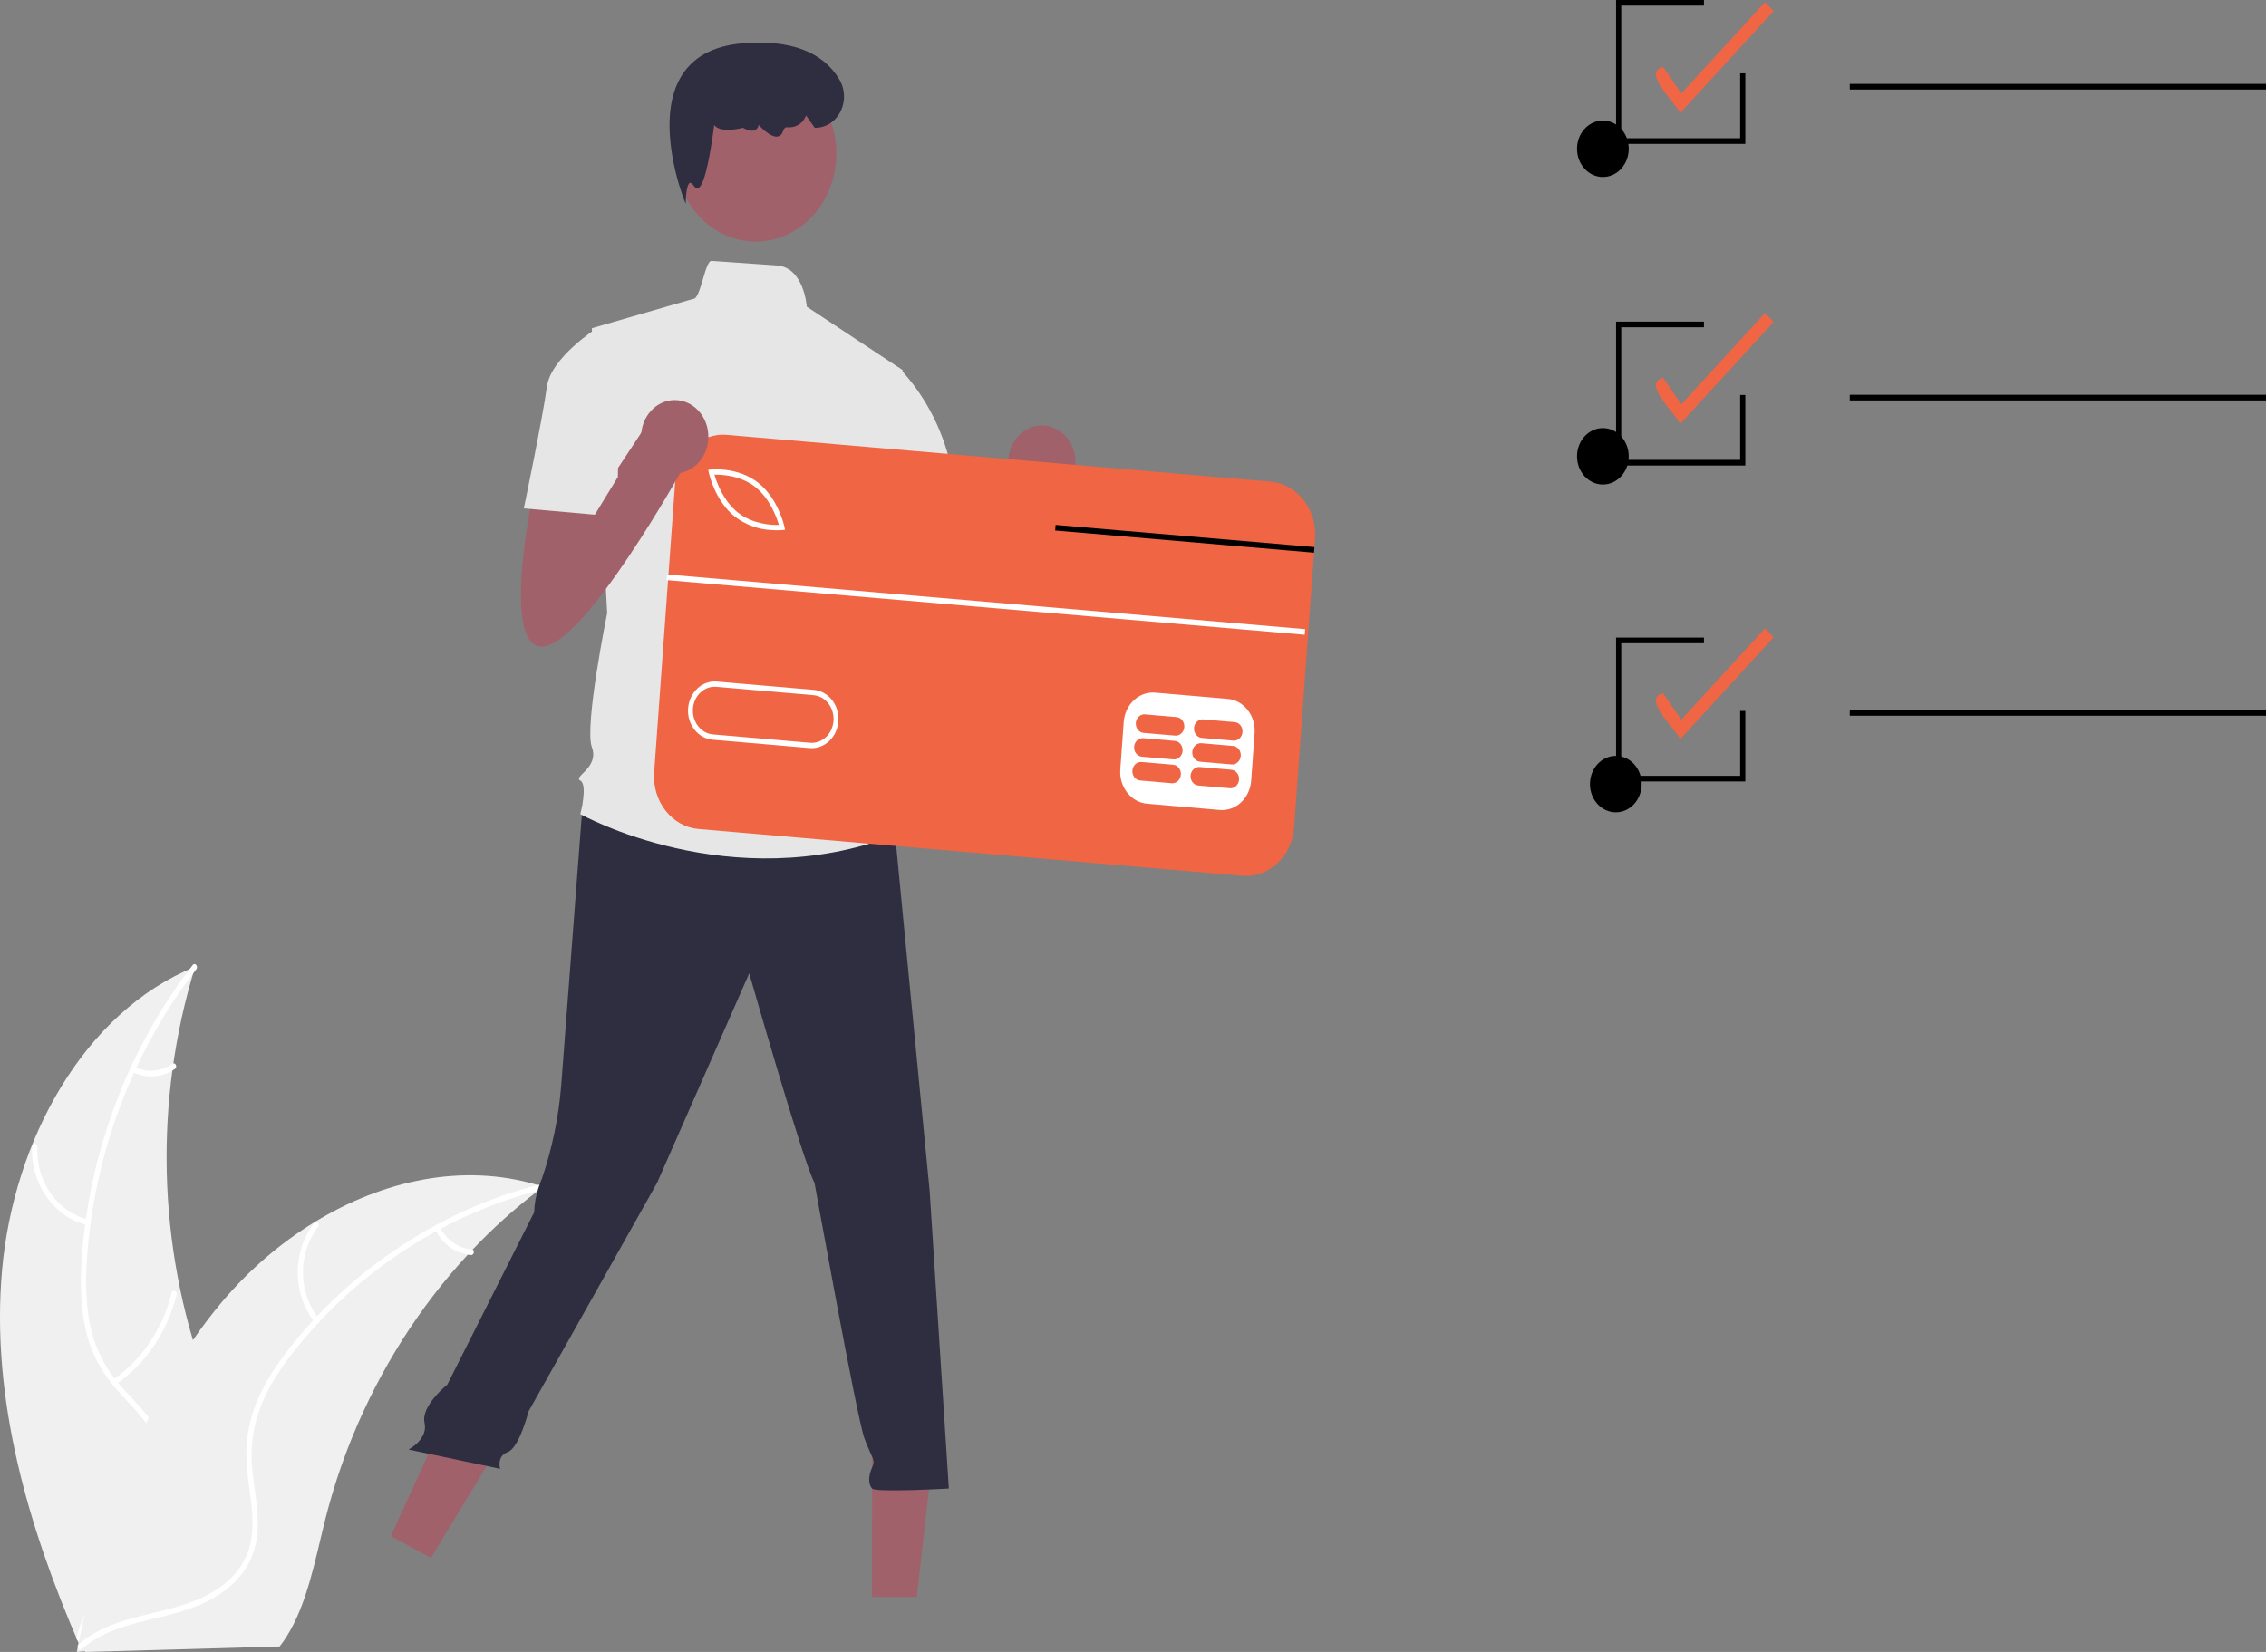 <svg width="192" height="140" viewBox="0 0 192 140" fill="none" xmlns="http://www.w3.org/2000/svg">
<rect x="0" y="0" width="192" height="140" fill="#808080" stroke="none"/>
<g clip-path="url(#clip0_811_3786)">
<path d="M0.177 107.607C1.159 96.669 7.093 85.752 16.534 81.931C13.044 93.259 13.34 105.57 17.366 116.683C18.933 120.963 21.084 125.547 19.811 129.941C19.018 132.677 16.972 134.809 14.661 136.172C12.35 137.535 9.763 138.228 7.211 138.905L6.716 139.376C2.403 129.449 -0.804 118.546 0.177 107.607Z" fill="#F0F0F0"/>
<path d="M16.635 82.136C11.303 89.003 7.949 97.776 7.362 106.766C7.235 108.71 7.262 110.694 7.695 112.595C8.131 114.443 9.014 116.131 10.249 117.482C11.377 118.766 12.67 119.937 13.493 121.501C14.361 123.149 14.438 125.045 13.914 126.835C13.272 129.025 11.949 130.833 10.598 132.552C9.097 134.46 7.511 136.418 6.913 138.907C6.841 139.209 6.416 139.07 6.488 138.769C7.529 134.436 11.294 131.883 13.027 127.957C13.835 126.125 14.142 124.016 13.299 122.13C12.56 120.48 11.231 119.273 10.076 117.982C8.865 116.626 7.925 115.129 7.417 113.305C6.896 111.438 6.799 109.451 6.88 107.512C7.093 103.117 7.938 98.785 9.384 94.675C11.009 89.974 13.362 85.613 16.335 81.78C16.519 81.543 16.819 81.9 16.637 82.134L16.635 82.136Z" fill="white"/>
<path d="M7.41 103.832C4.561 103.163 2.576 100.339 2.721 97.161C2.727 97.027 2.832 96.924 2.955 96.934C3.071 96.941 3.163 97.046 3.163 97.173C3.023 100.133 4.878 102.763 7.538 103.368C7.818 103.433 7.686 103.897 7.41 103.832Z" fill="white"/>
<path d="M9.597 116.913C12.035 115.23 13.8 112.604 14.543 109.561C14.617 109.259 15.04 109.401 14.968 109.699C14.19 112.863 12.346 115.591 9.807 117.338C9.564 117.506 9.356 117.078 9.597 116.911V116.913Z" fill="white"/>
<path d="M11.43 90.424C12.466 90.926 13.662 90.825 14.615 90.156C14.856 89.986 15.064 90.414 14.825 90.584C13.77 91.318 12.449 91.43 11.301 90.887C11.187 90.844 11.121 90.713 11.152 90.586C11.187 90.459 11.312 90.385 11.428 90.424H11.43Z" fill="white"/>
<path d="M46.036 100.58C45.889 100.69 45.742 100.8 45.593 100.915C43.622 102.412 41.764 104.081 40.04 105.907C39.904 106.046 39.769 106.189 39.637 106.333C35.526 110.778 32.207 116.019 29.85 121.788C28.913 124.083 28.139 126.455 27.532 128.88C26.694 132.229 26.03 135.931 24.28 138.702C24.1 138.993 23.903 139.271 23.692 139.536L7.281 140.002C7.244 139.983 7.205 139.966 7.167 139.947L6.512 139.998C6.536 139.871 6.563 139.739 6.585 139.61C6.598 139.536 6.615 139.462 6.628 139.388C6.639 139.338 6.648 139.29 6.655 139.244C6.657 139.228 6.661 139.211 6.666 139.199C6.672 139.154 6.683 139.113 6.69 139.072C6.837 138.336 6.99 137.599 7.148 136.863C7.148 136.863 7.149 136.861 7.152 136.856C8.363 131.247 10.015 125.7 12.383 120.602C12.455 120.449 12.525 120.291 12.604 120.138C13.684 117.848 14.933 115.655 16.341 113.587C17.114 112.456 17.94 111.371 18.814 110.331C21.079 107.65 23.714 105.377 26.626 103.59C32.431 100.03 39.214 98.538 45.554 100.43C45.716 100.477 45.874 100.528 46.038 100.58H46.036Z" fill="#F0F0F0"/>
<path d="M46.005 100.807C37.962 102.787 30.444 107.586 25.016 114.381C23.841 115.849 22.768 117.451 22.067 119.254C21.395 121.016 21.169 122.943 21.41 124.834C21.603 126.601 21.988 128.385 21.782 130.173C21.568 132.057 20.582 133.623 19.176 134.709C17.456 136.036 15.402 136.61 13.373 137.095C11.123 137.633 8.777 138.152 6.926 139.749C6.703 139.943 6.44 139.551 6.664 139.359C9.884 136.583 14.3 137.021 17.846 135.024C19.502 134.092 20.911 132.612 21.276 130.551C21.596 128.751 21.202 126.91 20.992 125.121C20.773 123.244 20.847 121.429 21.447 119.639C22.061 117.805 23.079 116.155 24.214 114.661C26.81 111.292 29.872 108.389 33.294 106.058C37.184 103.375 41.466 101.436 45.957 100.329C46.235 100.26 46.279 100.743 46.003 100.812L46.005 100.807Z" fill="white"/>
<path d="M26.674 112.071C24.768 109.664 24.742 106.106 26.61 103.662C26.794 103.423 27.143 103.724 26.959 103.964C25.215 106.235 25.246 109.554 27.033 111.784C27.221 112.019 26.862 112.303 26.676 112.071H26.674Z" fill="white"/>
<path d="M37.278 104.007C37.828 105.087 38.84 105.795 39.97 105.886C40.255 105.907 40.185 106.388 39.902 106.364C38.656 106.256 37.539 105.479 36.921 104.291C36.853 104.181 36.873 104.033 36.969 103.952C37.068 103.873 37.206 103.897 37.28 104.004L37.278 104.007Z" fill="white"/>
<path d="M142.35 9.597C142.105 8.808 139.031 6.123 140.915 5.671L142.46 7.919L149.559 0.17L150.273 0.949L142.352 9.595L142.35 9.597Z" fill="#F06543"/>
<path d="M142.35 35.943C142.105 35.154 139.031 32.469 140.915 32.017L142.46 34.265L149.559 26.516L150.273 27.295L142.352 35.941L142.35 35.943Z" fill="#F06543"/>
<path d="M142.35 62.667C142.105 61.878 139.031 59.193 140.915 58.741L142.46 60.989L149.559 53.239L150.273 54.019L142.352 62.664L142.35 62.667Z" fill="#F06543"/>
<path d="M135.814 41.062C137.023 41.062 138.004 39.992 138.004 38.671C138.004 37.351 137.023 36.28 135.814 36.28C134.604 36.28 133.623 37.351 133.623 38.671C133.623 39.992 134.604 41.062 135.814 41.062Z" fill="black"/>
<path d="M135.814 15.001C137.023 15.001 138.004 13.93 138.004 12.61C138.004 11.29 137.023 10.219 135.814 10.219C134.604 10.219 133.623 11.29 133.623 12.61C133.623 13.93 134.604 15.001 135.814 15.001Z" fill="black"/>
<path d="M192 7.111H156.733V7.589H192V7.111Z" fill="black"/>
<path d="M136.909 68.843C138.119 68.843 139.099 67.772 139.099 66.452C139.099 65.131 138.119 64.061 136.909 64.061C135.699 64.061 134.718 65.131 134.718 66.452C134.718 67.772 135.699 68.843 136.909 68.843Z" fill="black"/>
<path d="M192 33.457H156.733V33.935H192V33.457Z" fill="black"/>
<path d="M192 60.18H156.733V60.658H192V60.18Z" fill="black"/>
<path d="M147.883 66.229H136.931V54.035H144.378V54.514H137.369V65.751H147.445V60.252H147.883V66.229Z" fill="black"/>
<path d="M147.883 39.451H136.931V27.257H144.378V27.735H137.369V38.972H147.445V33.473H147.883V39.451Z" fill="black"/>
<path d="M147.883 12.194H136.931V0H144.378V0.478H137.369V11.716H147.445V6.216H147.883V12.194Z" fill="black"/>
<path d="M76.372 43.46C76.372 43.46 73.445 56.95 77.022 56.95C80.6 56.95 89.057 41.684 89.057 41.684L86.131 37.779L80.878 45.741L80.602 41.684L76.374 43.458L76.372 43.46Z" fill="#A0616A"/>
<path d="M88.277 42.272C89.85 42.272 91.125 40.88 91.125 39.164C91.125 37.447 89.85 36.056 88.277 36.056C86.705 36.056 85.43 37.447 85.43 39.164C85.43 40.88 86.705 42.272 88.277 42.272Z" fill="#A0616A"/>
<path d="M73.892 135.34H77.682L79.485 119.38H73.89L73.892 135.34Z" fill="#A0616A"/>
<path d="M33.118 130.178L36.509 132.024L44.651 118.625L39.646 115.899L33.118 130.178Z" fill="#A0616A"/>
<path d="M49.385 67.934C49.385 67.934 47.869 87.815 47.545 92.076C47.322 94.746 46.776 97.372 45.92 99.885C45.92 99.885 45.269 101.305 45.269 102.725L37.898 117.348C37.898 117.348 35.646 119.156 35.97 120.576C36.294 121.996 34.612 122.847 34.612 122.847L42.375 124.48C42.375 124.48 42.051 123.416 43.026 123.06C44.001 122.704 44.778 119.627 44.778 119.627L55.678 100.238L63.483 82.488C63.483 82.488 68.037 98.462 69.012 100.238C69.012 100.238 72.589 120.119 73.24 121.893C73.89 123.667 74.214 123.667 73.89 124.377C73.566 125.088 73.566 125.798 73.89 126.152C74.214 126.505 80.396 126.152 80.396 126.152L78.771 100.946L75.844 70.77L60.883 65.799L49.387 67.929L49.385 67.934Z" fill="#2F2E41"/>
<path d="M64.033 20.474C67.805 20.474 70.863 17.136 70.863 13.019C70.863 8.901 67.805 5.564 64.033 5.564C60.261 5.564 57.203 8.901 57.203 13.019C57.203 17.136 60.261 20.474 64.033 20.474Z" fill="#A0616A"/>
<path d="M76.49 31.369L68.359 25.992C68.359 25.992 68.133 22.654 65.818 22.497C64.655 22.418 62.909 22.298 60.291 22.111C59.737 22.073 59.365 25.378 58.73 25.332L50.147 27.816L51.448 51.955C51.448 51.955 49.497 61.541 50.147 63.315C50.798 65.089 48.522 65.799 49.172 66.155C49.823 66.512 49.172 68.996 49.172 68.996C49.172 68.996 61.858 76.097 75.842 70.77L74.541 66.155C74.9 64.929 74.655 63.587 73.89 62.605C73.89 62.605 75.191 60.474 73.566 58.7C73.566 58.7 74.216 55.506 72.591 54.086L72.267 49.115L73.242 46.631L76.495 31.364L76.49 31.369Z" fill="#E6E6E6"/>
<path d="M58.105 17.277L57.915 16.794C57.891 16.732 55.474 10.499 57.615 6.654C58.605 4.875 60.408 3.869 62.971 3.668C66.981 3.352 69.726 4.39 71.13 6.752C71.855 7.983 71.527 9.621 70.401 10.41C70.009 10.685 69.553 10.831 69.086 10.831H69.032L68.296 9.786L68.252 9.887C67.984 10.515 67.373 10.862 66.655 10.786C66.532 10.776 66.425 10.891 66.337 11.137C66.278 11.357 66.114 11.522 65.908 11.57C65.378 11.682 64.622 10.953 64.283 10.589C64.256 10.759 64.164 10.908 64.028 10.996C63.671 11.221 63.117 10.927 62.957 10.833C61.689 11.127 60.868 11.049 60.515 10.599C60.276 12.44 59.764 15.756 59.15 15.94C59.019 15.974 58.883 15.909 58.815 15.78C58.668 15.57 58.535 15.467 58.454 15.496C58.254 15.565 58.136 16.282 58.118 16.746L58.099 17.272L58.105 17.277Z" fill="#2F2E41"/>
<path d="M72.913 31.723L76.157 31.147C78.495 33.598 80.087 36.773 80.718 40.242C81.693 45.923 82.019 46.987 82.019 46.987L74.214 49.117L69.987 40.242L72.913 31.723Z" fill="#E6E6E6"/>
<path d="M58.516 39.112L56.511 66.854L107.678 71.259L109.683 43.517L58.516 39.112Z" fill="white"/>
<path d="M63.983 41.261C62.73 40.285 61.141 40.214 60.532 40.228C60.719 40.859 61.292 42.478 62.545 43.456C63.801 44.434 65.389 44.503 65.996 44.489C65.809 43.857 65.236 42.239 63.983 41.261Z" fill="#F06543"/>
<path d="M68.922 58.916L60.706 58.208C59.685 58.119 58.791 58.952 58.712 60.066C58.633 61.18 59.393 62.155 60.414 62.241L68.631 62.949C69.651 63.038 70.545 62.206 70.624 61.091C70.703 59.977 69.943 59.002 68.922 58.916Z" fill="#F06543"/>
<path d="M107.666 40.821L61.601 36.854C59.347 36.661 57.378 38.497 57.201 40.957L55.428 65.452C55.251 67.913 56.933 70.065 59.188 70.258L105.252 74.225C107.506 74.418 109.475 72.582 109.652 70.122L111.337 46.839L111.37 46.363L111.422 45.622C111.6 43.162 109.917 41.012 107.663 40.818L107.666 40.821ZM106.305 62.134L106.014 66.17C105.902 67.654 104.715 68.761 103.355 68.647L97.193 68.116C95.832 67.994 94.818 66.698 94.923 65.213L95.215 61.177C95.326 59.695 96.514 58.588 97.874 58.7L104.034 59.231C105.394 59.353 106.408 60.649 106.305 62.134ZM58.305 60.03C58.403 58.669 59.494 57.656 60.738 57.761L68.955 58.468C70.201 58.574 71.135 59.762 71.038 61.125C70.942 62.485 69.853 63.504 68.604 63.399C68.604 63.399 68.604 63.399 68.602 63.399H68.598L60.381 62.691C59.135 62.583 58.204 61.393 58.303 60.032C58.303 60.032 58.303 60.03 58.303 60.027L58.305 60.03ZM60.064 40.068L60.007 39.817L60.243 39.793C60.335 39.781 62.521 39.568 64.221 40.895C65.923 42.222 66.445 44.548 66.466 44.646L66.521 44.897L66.285 44.924C65.95 44.95 65.614 44.948 65.279 44.916C64.215 44.85 63.187 44.469 62.304 43.819C60.602 42.492 60.081 40.166 60.062 40.068H60.064Z" fill="#F06543"/>
<path d="M99.394 64.809L96.724 64.58C96.328 64.546 95.979 64.871 95.948 65.304C95.918 65.737 96.214 66.115 96.61 66.148L99.28 66.378C99.677 66.411 100.025 66.086 100.056 65.653C100.086 65.22 99.791 64.843 99.394 64.809Z" fill="#F06543"/>
<path d="M104.325 65.235L101.655 65.005C101.258 64.972 100.91 65.297 100.879 65.73C100.849 66.162 101.144 66.54 101.541 66.574L104.211 66.803C104.608 66.837 104.956 66.512 104.987 66.079C105.017 65.646 104.722 65.268 104.325 65.235Z" fill="#F06543"/>
<path d="M99.541 62.791L96.871 62.562C96.474 62.528 96.126 62.853 96.095 63.286C96.065 63.719 96.36 64.097 96.757 64.13L99.427 64.36C99.823 64.393 100.172 64.068 100.202 63.635C100.233 63.203 99.937 62.825 99.541 62.791Z" fill="#F06543"/>
<path d="M104.47 63.217L101.799 62.987C101.403 62.954 101.055 63.279 101.024 63.712C100.993 64.145 101.289 64.522 101.685 64.556L104.356 64.785C104.752 64.819 105.1 64.494 105.131 64.061C105.162 63.628 104.866 63.25 104.47 63.217Z" fill="#F06543"/>
<path d="M99.686 60.773L97.015 60.544C96.619 60.51 96.27 60.835 96.24 61.268C96.209 61.701 96.505 62.079 96.901 62.112L99.572 62.342C99.968 62.375 100.316 62.05 100.347 61.617C100.378 61.184 100.082 60.807 99.686 60.773Z" fill="#F06543"/>
<path d="M104.616 61.199L101.946 60.969C101.55 60.936 101.201 61.261 101.171 61.694C101.14 62.127 101.436 62.504 101.832 62.538L104.502 62.767C104.899 62.801 105.247 62.476 105.278 62.043C105.309 61.61 105.013 61.232 104.616 61.199Z" fill="#F06543"/>
<path d="M56.514 48.687L56.48 49.164L110.552 53.798L110.586 53.322L56.514 48.687Z" fill="white"/>
<path d="M111.372 46.365L111.337 46.841L109.455 46.679L89.406 44.96L89.441 44.484L109.49 46.203L111.372 46.365Z" fill="black"/>
<path d="M45.267 41.309C45.267 41.309 42.34 54.798 45.917 54.798C49.495 54.798 57.952 39.532 57.952 39.532L55.026 35.628L49.773 43.589L49.497 39.532L45.269 41.306L45.267 41.309Z" fill="#A0616A"/>
<path d="M57.172 40.12C58.745 40.12 60.02 38.729 60.02 37.012C60.02 35.295 58.745 33.904 57.172 33.904C55.599 33.904 54.325 35.295 54.325 37.012C54.325 38.729 55.599 40.12 57.172 40.12Z" fill="#A0616A"/>
<path d="M52.515 29.949L50.563 27.819C50.563 27.819 46.66 30.303 46.336 32.789C46.012 35.276 44.384 43.085 44.384 43.085L50.401 43.618L52.353 40.424L52.515 29.951V29.949Z" fill="#E6E6E6"/>
</g>
<defs>
<clipPath id="clip0_811_3786">
<rect width="192" height="140" fill="white"/>
</clipPath>
</defs>
</svg>
